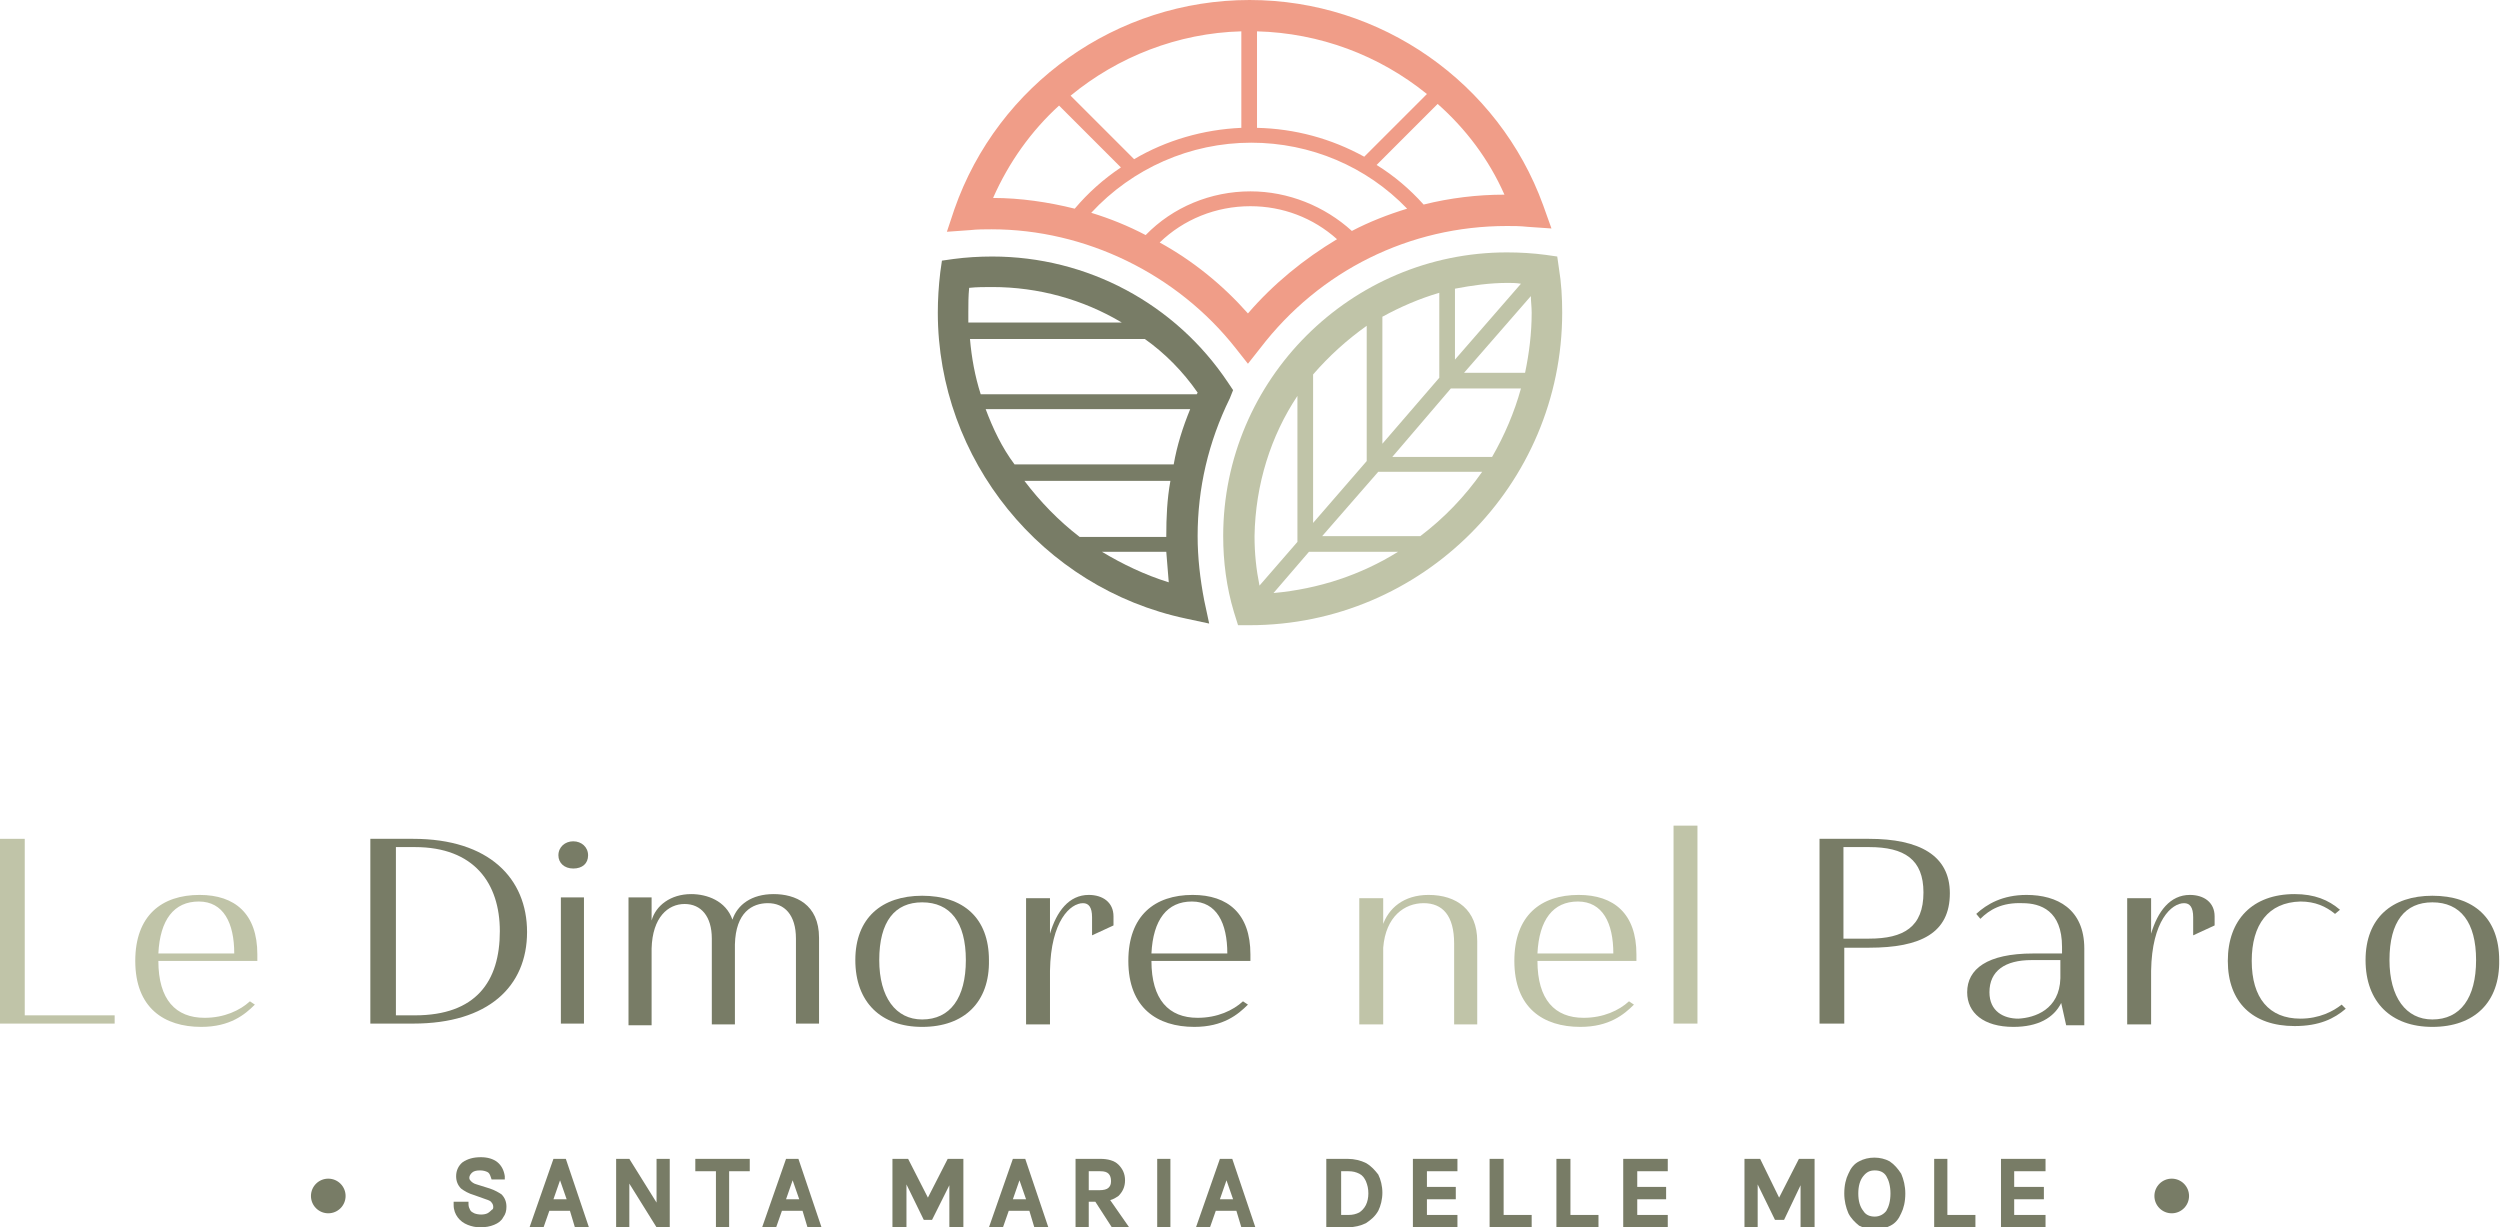 <?xml version="1.0" encoding="utf-8"?>
<!-- Generator: Adobe Illustrator 27.2.0, SVG Export Plug-In . SVG Version: 6.00 Build 0)  -->
<svg version="1.1" id="Livello_1" xmlns="http://www.w3.org/2000/svg" xmlns:xlink="http://www.w3.org/1999/xlink" x="0px" y="0px"
	 viewBox="0 0 303.1 148.8" style="enable-background:new 0 0 303.1 148.8;" xml:space="preserve">
<style type="text/css">
	.st0{fill:#787C66;}
	.st1{fill:#F09D88;}
	.st2{fill:#C0C4A8;}
</style>
<g>
	<path class="st0" d="M59.4,144.1l-1.6-0.5c-0.4-0.1-0.6-0.3-0.7-0.4c-0.1-0.1-0.2-0.2-0.2-0.4s0.1-0.4,0.3-0.6
		c0.2-0.2,0.5-0.3,1-0.3c0.4,0,0.7,0.1,0.9,0.2c0.2,0.1,0.3,0.3,0.4,0.6l0.1,0.3h1.6v-0.4c-0.1-0.7-0.4-1.3-0.9-1.7s-1.2-0.6-2-0.6
		c-0.9,0-1.6,0.2-2.2,0.6c-0.5,0.4-0.8,1-0.8,1.7c0,0.6,0.2,1.1,0.6,1.5c0.4,0.3,0.9,0.6,1.6,0.8l1.4,0.5c0.3,0.1,0.6,0.2,0.7,0.4
		c0.1,0.1,0.2,0.3,0.2,0.5s0,0.3-0.2,0.4c-0.1,0.1-0.3,0.3-0.5,0.4c-0.4,0.2-1.1,0.2-1.6,0c-0.2-0.1-0.4-0.2-0.5-0.4
		s-0.2-0.4-0.2-0.7v-0.3H55v0.4c0,0.6,0.2,1.1,0.5,1.5s0.7,0.7,1.2,0.9s1,0.3,1.5,0.3c0.7,0,1.2-0.1,1.7-0.3s0.9-0.5,1.1-0.9
		c0.3-0.4,0.4-0.8,0.4-1.3c0-0.6-0.2-1.1-0.6-1.5C60.5,144.6,60,144.3,59.4,144.1z"/>
	<path class="st0" d="M67.1,140.5l-2.9,8.3h1.7l0.7-2h2.5l0.6,2h1.7l-2.8-8.3H67.1z M67.1,145.4l0.8-2.3l0.8,2.3H67.1z"/>
	<polygon class="st0" points="79.6,145.8 76.3,140.5 74.7,140.5 74.7,148.8 76.3,148.8 76.3,143.5 79.6,148.8 81.2,148.8 
		81.2,140.5 79.6,140.5 	"/>
	<polygon class="st0" points="84.3,142 86.8,142 86.8,148.8 88.4,148.8 88.4,142 90.9,142 90.9,140.5 84.3,140.5 	"/>
	<path class="st0" d="M95.3,140.5l-2.9,8.3h1.7l0.7-2h2.5l0.6,2h1.7l-2.8-8.3H95.3z M95.3,145.4l0.8-2.3l0.8,2.3H95.3z"/>
	<polygon class="st0" points="112.5,145.2 110.1,140.5 108.2,140.5 108.2,148.8 109.9,148.8 109.9,143.6 112,147.9 113,147.9 
		115.1,143.7 115.1,148.8 116.8,148.8 116.8,140.5 114.9,140.5 	"/>
	<path class="st0" d="M122.8,140.5l-2.9,8.3h1.7l0.7-2h2.5l0.6,2h1.7l-2.8-8.3H122.8z M122.8,145.4l0.8-2.3l0.8,2.3H122.8z"/>
	<path class="st0" d="M135.6,145c0.5-0.5,0.8-1.1,0.8-1.9c0-0.8-0.3-1.4-0.8-1.9s-1.3-0.7-2.2-0.7h-3v8.3h1.6v-3.1h0.8l2,3.1h2.1
		l-2.3-3.3C135,145.4,135.3,145.2,135.6,145z M134.7,143.2c0,0.4-0.1,0.6-0.3,0.8s-0.6,0.3-1.1,0.3H132V142h1.4c0.5,0,0.8,0.1,1,0.3
		C134.6,142.5,134.7,142.8,134.7,143.2z"/>
	<rect x="140.3" y="140.5" class="st0" width="1.6" height="8.3"/>
	<path class="st0" d="M147.9,140.5l-2.9,8.3h1.7l0.7-2h2.5l0.6,2h1.7l-2.8-8.3H147.9z M147.9,145.4l0.8-2.3l0.8,2.3H147.9z"/>
	<path class="st0" d="M165.6,141c-0.6-0.3-1.4-0.5-2.2-0.5h-2.6v8.3h2.6c0.8,0,1.6-0.2,2.2-0.5c0.6-0.4,1.1-0.8,1.5-1.5
		c0.3-0.6,0.5-1.4,0.5-2.2s-0.2-1.6-0.5-2.2C166.7,141.9,166.3,141.4,165.6,141z M165.9,144.7c0,0.5-0.1,1-0.3,1.4s-0.5,0.7-0.8,0.9
		c-0.4,0.2-0.8,0.3-1.3,0.3h-0.9V142h0.9c0.5,0,0.9,0.1,1.3,0.3c0.4,0.2,0.6,0.5,0.8,0.9C165.8,143.7,165.9,144.1,165.9,144.7z"/>
	<polygon class="st0" points="171.3,148.8 176.7,148.8 176.7,147.3 173,147.3 173,145.4 176.5,145.4 176.5,143.9 173,143.9 173,142 
		176.7,142 176.7,140.5 171.3,140.5 	"/>
	<polygon class="st0" points="182.3,140.5 180.6,140.5 180.6,148.8 185.7,148.8 185.7,147.3 182.3,147.3 	"/>
	<polygon class="st0" points="190.4,140.5 188.7,140.5 188.7,148.8 193.8,148.8 193.8,147.3 190.4,147.3 	"/>
	<polygon class="st0" points="196.8,148.8 202.2,148.8 202.2,147.3 198.5,147.3 198.5,145.4 202,145.4 202,143.9 198.5,143.9 
		198.5,142 202.2,142 202.2,140.5 196.8,140.5 	"/>
	<polygon class="st0" points="215.7,145.2 213.4,140.5 211.5,140.5 211.5,148.8 213.1,148.8 213.1,143.6 215.2,147.9 216.3,147.9 
		218.3,143.7 218.3,148.8 220,148.8 220,140.5 218.1,140.5 	"/>
	<path class="st0" d="M229.1,140.8c-1.1-0.6-2.6-0.6-3.7,0c-0.6,0.3-1,0.8-1.3,1.5c-0.3,0.6-0.5,1.4-0.5,2.4c0,0.9,0.2,1.7,0.5,2.4
		c0.3,0.6,0.8,1.1,1.3,1.5c0.6,0.3,1.2,0.5,1.9,0.5s1.3-0.2,1.9-0.5c0.6-0.3,1-0.8,1.3-1.5c0.3-0.6,0.5-1.4,0.5-2.4
		c0-0.9-0.2-1.7-0.5-2.4C230.1,141.7,229.7,141.2,229.1,140.8z M229.2,144.7c0,0.9-0.2,1.6-0.5,2.1c-0.3,0.4-0.8,0.7-1.4,0.7
		c-0.6,0-1.1-0.2-1.4-0.7c-0.4-0.5-0.6-1.2-0.6-2.1c0-0.9,0.2-1.6,0.6-2.1c0.4-0.5,0.8-0.7,1.4-0.7c0.6,0,1.1,0.2,1.4,0.7
		C229,143.1,229.2,143.8,229.2,144.7z"/>
	<polygon class="st0" points="236.1,140.5 234.5,140.5 234.5,148.8 239.5,148.8 239.5,147.3 236.1,147.3 	"/>
	<polygon class="st0" points="248,142 248,140.5 242.6,140.5 242.6,148.8 248,148.8 248,147.3 244.2,147.3 244.2,145.4 247.8,145.4 
		247.8,143.9 244.2,143.9 244.2,142 	"/>
</g>
<g>
	<g>
		<circle class="st0" cx="263.3" cy="145" r="2.1"/>
	</g>
</g>
<g>
	<g>
		<circle class="st0" cx="39.8" cy="145" r="2.1"/>
	</g>
</g>
<g>
	<path class="st1" d="M187.1,24.9C181.7,10,167.4,0,151.5,0c-16.1,0-30.5,10.2-35.8,25.4l-0.9,2.7l2.8-0.2c0.9-0.1,1.8-0.1,2.6-0.1
		c11.4,0,22.5,5.4,29.6,14.4l1.5,1.9l1.5-1.9c7.2-9.4,18.1-14.8,29.9-14.8c0.8,0,1.6,0,2.5,0.1l2.9,0.2L187.1,24.9z M151.6,23.2
		c-4.8,0-9.4,1.9-12.7,5.3c-2.1-1.1-4.3-2-6.6-2.7c5-5.4,12-8.5,19.4-8.5c7.2,0,14,2.9,18.9,8c-2.3,0.7-4.6,1.6-6.7,2.7
		C160.6,25,156.2,23.2,151.6,23.2z M150.5,15.5c-4.6,0.2-9.1,1.5-13,3.8l-7.7-7.7c5.7-4.7,13-7.6,20.7-7.8V15.5z M152.4,15.5V3.8
		C160,4,167.2,6.7,173,11.4l-7.6,7.6C161.4,16.8,157,15.6,152.4,15.5z M128.4,12.8l7.5,7.5c-2.1,1.4-4,3.1-5.6,5
		c-3.2-0.8-6.6-1.3-9.9-1.3C122.3,19.7,125,15.9,128.4,12.8z M151.3,38c-3.1-3.5-6.7-6.4-10.7-8.6c2.9-2.8,6.8-4.4,11-4.4
		c3.9,0,7.6,1.4,10.5,4C158.1,31.4,154.4,34.4,151.3,38z M172.6,24.8c-1.7-1.9-3.6-3.5-5.7-4.8l7.4-7.4c3.4,3,6.2,6.7,8.1,11
		C179.1,23.6,175.8,24,172.6,24.8z"/>
	<path class="st0" d="M149.5,47.3l-0.6-0.9c-6.4-9.6-17.1-15.3-28.6-15.3c-1.6,0-3.2,0.1-4.7,0.3l-1.4,0.2L114,33
		c-0.2,1.7-0.3,3.3-0.3,4.9c0,17.8,12.6,33.4,30.1,37.1l2.8,0.6l-0.6-2.8c-0.5-2.6-0.8-5.2-0.8-7.8c0-5.8,1.3-11.4,3.9-16.7
		L149.5,47.3z M145.2,47.6c0,0.1-0.1,0.1-0.1,0.2h-26.2c-0.7-2.2-1.1-4.4-1.3-6.7h21.2C141.2,42.8,143.4,45,145.2,47.6z M119.5,49.6
		h24.8c-0.9,2.2-1.6,4.4-2,6.7H123C121.5,54.3,120.4,52,119.5,49.6z M117.5,34.9c0.9-0.1,1.9-0.1,2.8-0.1c5.6,0,11,1.5,15.7,4.3
		h-18.6c0-0.4,0-0.9,0-1.3C117.4,36.9,117.4,35.9,117.5,34.9z M124.2,58.3h17.7c-0.4,2.2-0.5,4.4-0.5,6.7v0.1h-10.5
		C128.3,63.1,126.1,60.8,124.2,58.3z M133.6,66.9h7.8c0.1,1.2,0.2,2.5,0.3,3.7C138.8,69.7,136.1,68.4,133.6,66.9z"/>
	<path class="st2" d="M189,32.5l-0.2-1.4l-1.4-0.2c-1.5-0.2-3.1-0.3-4.7-0.3c-18.9,0-34.4,15.4-34.4,34.4c0,3.1,0.4,6.2,1.3,9.2
		l0.5,1.6h1.4c20.9,0,37.9-17,37.9-37.9C189.4,36.1,189.3,34.3,189,32.5z M185.7,37.9c0,2.5-0.3,4.9-0.8,7.3h-7.4l8.1-9.3
		C185.6,36.5,185.7,37.2,185.7,37.9z M167.6,53.8V38.4c2.2-1.2,4.5-2.2,6.9-2.9v10.3L167.6,53.8z M175.9,47.1h8.5
		c-0.8,2.9-2,5.7-3.5,8.3h-12.1L175.9,47.1z M184.4,34.4l-8,9.2V35c2.1-0.4,4.2-0.7,6.4-0.7C183.3,34.3,183.8,34.3,184.4,34.4z
		 M165.7,39.5v16.4l-6.5,7.5v-18C161.1,43.2,163.3,41.2,165.7,39.5z M158.7,66.9h10.8c-4.5,2.8-9.6,4.5-15.1,5L158.7,66.9z
		 M157.3,48v17.7l-4.6,5.3c-0.4-2-0.6-3.9-0.6-6C152.2,58.7,154.1,52.8,157.3,48z M172.2,65h-11.9l6.8-7.8h12.6
		C177.6,60.2,175.1,62.8,172.2,65z"/>
</g>
<g>
	<g>
		<path class="st2" d="M0,101.7h3v21.4h10.9v1H0V101.7z"/>
		<path class="st2" d="M31.2,115.7v0.8h-12c0,4.7,2.1,6.9,5.6,6.9c2.4,0,4.3-0.9,5.5-2l0.6,0.4c-1.2,1.2-3,2.7-6.5,2.7
			c-4.5,0-8-2.3-8-8c0-5.5,3.2-8,7.8-8C28.5,108.5,31.2,110.8,31.2,115.7z M19.2,115.6h9.2c0-3.7-1.3-6.3-4.3-6.3
			C21.1,109.3,19.4,111.5,19.2,115.6z"/>
		<path class="st0" d="M44.9,101.7h5.2c9.2,0,13.8,4.8,13.8,11.3c0,6.6-4.7,11.1-13.8,11.1h-5.2V101.7z M48,102.7v20.4h2.3
			c7.4,0,10.3-4.1,10.3-10.2c0-5.8-3.1-10.2-10.3-10.2C50.3,102.7,48,102.7,48,102.7z"/>
		<path class="st0" d="M69.5,102c1,0,1.8,0.7,1.8,1.7s-0.7,1.6-1.8,1.6c-1.1,0-1.8-0.7-1.8-1.6C67.7,102.7,68.5,102,69.5,102z
			 M68,108.8h2.8v15.3H68V108.8z"/>
		<path class="st0" d="M76.2,108.8H79v2.8c0.5-1.8,2.3-3.2,4.8-3.2c1.9,0,4.2,0.8,5,3.1c0.6-1.8,2.3-3.1,5-3.1
			c2.6,0,5.5,1.2,5.5,5.3v10.4h-2.8v-10.3c0-2.9-1.4-4.3-3.4-4.3c-1.9,0-3.9,1.1-4,5v9.7h-2.8v-10.4c0-2.7-1.3-4.2-3.3-4.2
			s-3.9,1.6-4,5.4v9.3h-2.8C76.2,124.3,76.2,108.8,76.2,108.8z"/>
		<path class="st0" d="M111.8,124.5c-5,0-8.1-3-8.1-8.1s3.2-7.8,8.1-7.8c5,0,8.1,2.7,8.1,7.8C120,121.5,116.9,124.5,111.8,124.5z
			 M111.8,123.6c3.4,0,5.3-2.6,5.3-7.2s-1.9-7-5.3-7c-3.3,0-5.2,2.3-5.2,7C106.6,120.9,108.6,123.6,111.8,123.6z"/>
		<path class="st0" d="M127.3,113.2c0.8-2.7,2.3-4.7,4.7-4.7c1.7,0,3,0.9,3,2.6v1.1l-2.6,1.2v-2.2c0-1.2-0.4-1.7-1.1-1.7
			c-1.5,0-3.9,2.1-4,8.2v6.5h-2.9v-15.3h2.9L127.3,113.2L127.3,113.2z"/>
		<path class="st0" d="M151.6,115.7v0.8h-12c0,4.7,2.1,6.9,5.6,6.9c2.4,0,4.3-0.9,5.5-2l0.6,0.4c-1.2,1.2-3,2.7-6.5,2.7
			c-4.5,0-8-2.3-8-8c0-5.5,3.2-8,7.8-8C148.9,108.5,151.6,110.8,151.6,115.7z M139.6,115.6h9.2c0-3.7-1.3-6.3-4.3-6.3
			C141.5,109.3,139.8,111.5,139.6,115.6z"/>
		<path class="st2" d="M167.6,112.3c0.7-2.2,2.6-3.8,5.6-3.8c3.4,0,5.9,1.8,5.9,5.6v10.1h-2.8v-9.8c0-3.4-1.4-4.9-3.7-4.9
			s-4.6,1.6-4.9,5.4v9.3h-2.9v-15.3h2.9v3.4H167.6z"/>
		<path class="st2" d="M198.4,115.7v0.8h-12c0,4.7,2.1,6.9,5.6,6.9c2.4,0,4.3-0.9,5.5-2l0.6,0.4c-1.2,1.2-3,2.7-6.5,2.7
			c-4.5,0-8-2.3-8-8c0-5.5,3.2-8,7.8-8C195.7,108.5,198.4,110.8,198.4,115.7z M186.4,115.6h9.2c0-3.7-1.3-6.3-4.3-6.3
			C188.3,109.3,186.6,111.5,186.4,115.6z"/>
		<path class="st2" d="M202.9,100.1h2.9v24h-2.9V100.1z"/>
		<path class="st0" d="M220.4,101.7h6.2c6.1,0,9.8,2,9.8,6.6c0,4.8-3.5,6.6-9.8,6.6h-3v9.2h-3v-22.4H220.4z M223.5,102.7v11.1h3.1
			c4.2,0,6.6-1.4,6.6-5.6c0-4-2.3-5.5-6.6-5.5H223.5z"/>
		<path class="st0" d="M240.1,111.4l-0.5-0.6c1.3-1.2,3.2-2.3,6.1-2.3c3.7,0,7,1.7,7,6.5v9.3h-2.2l-0.6-2.7
			c-0.9,1.8-2.8,2.9-5.8,2.9c-3.6,0-5.6-1.7-5.6-4.2c0-2.8,2.4-4.7,8-4.7h3.5v-0.8c0-4.4-2.6-5.3-4.8-5.3
			C242.7,109.4,241.2,110.3,240.1,111.4z M249.8,118.6v-2.2h-3.5c-3.2,0-5.1,1.3-5.1,3.9c0,2.3,1.7,3.2,3.5,3.2
			C246.7,123.4,249.7,122.4,249.8,118.6z"/>
		<path class="st0" d="M260.8,113.2c0.8-2.7,2.3-4.7,4.7-4.7c1.7,0,3,0.9,3,2.6v1.1l-2.6,1.2v-2.2c0-1.2-0.4-1.7-1.1-1.7
			c-1.5,0-3.9,2.1-4,8.2v6.5h-2.9v-15.3h2.9V113.2z"/>
		<path class="st0" d="M273,116.5c0,4.5,2.1,7,5.9,7c2.3,0,4-0.9,5-1.7l0.5,0.5c-1.4,1.2-3.2,2.1-6.2,2.1c-5.1,0-8.1-2.9-8.1-7.9
			s3-8.1,8.1-8.1c2.4,0,4.1,0.7,5.5,1.9l-0.6,0.5c-1.1-0.9-2.4-1.5-4.2-1.5C275,109.4,273,112.1,273,116.5z"/>
		<path class="st0" d="M294.9,124.5c-5,0-8.1-3-8.1-8.1s3.2-7.8,8.1-7.8c5,0,8.1,2.7,8.1,7.8C303.1,121.5,300,124.5,294.9,124.5z
			 M294.9,123.6c3.4,0,5.3-2.6,5.3-7.2s-1.9-7-5.3-7c-3.3,0-5.2,2.3-5.2,7C289.7,120.9,291.7,123.6,294.9,123.6z"/>
	</g>
</g>
</svg>

